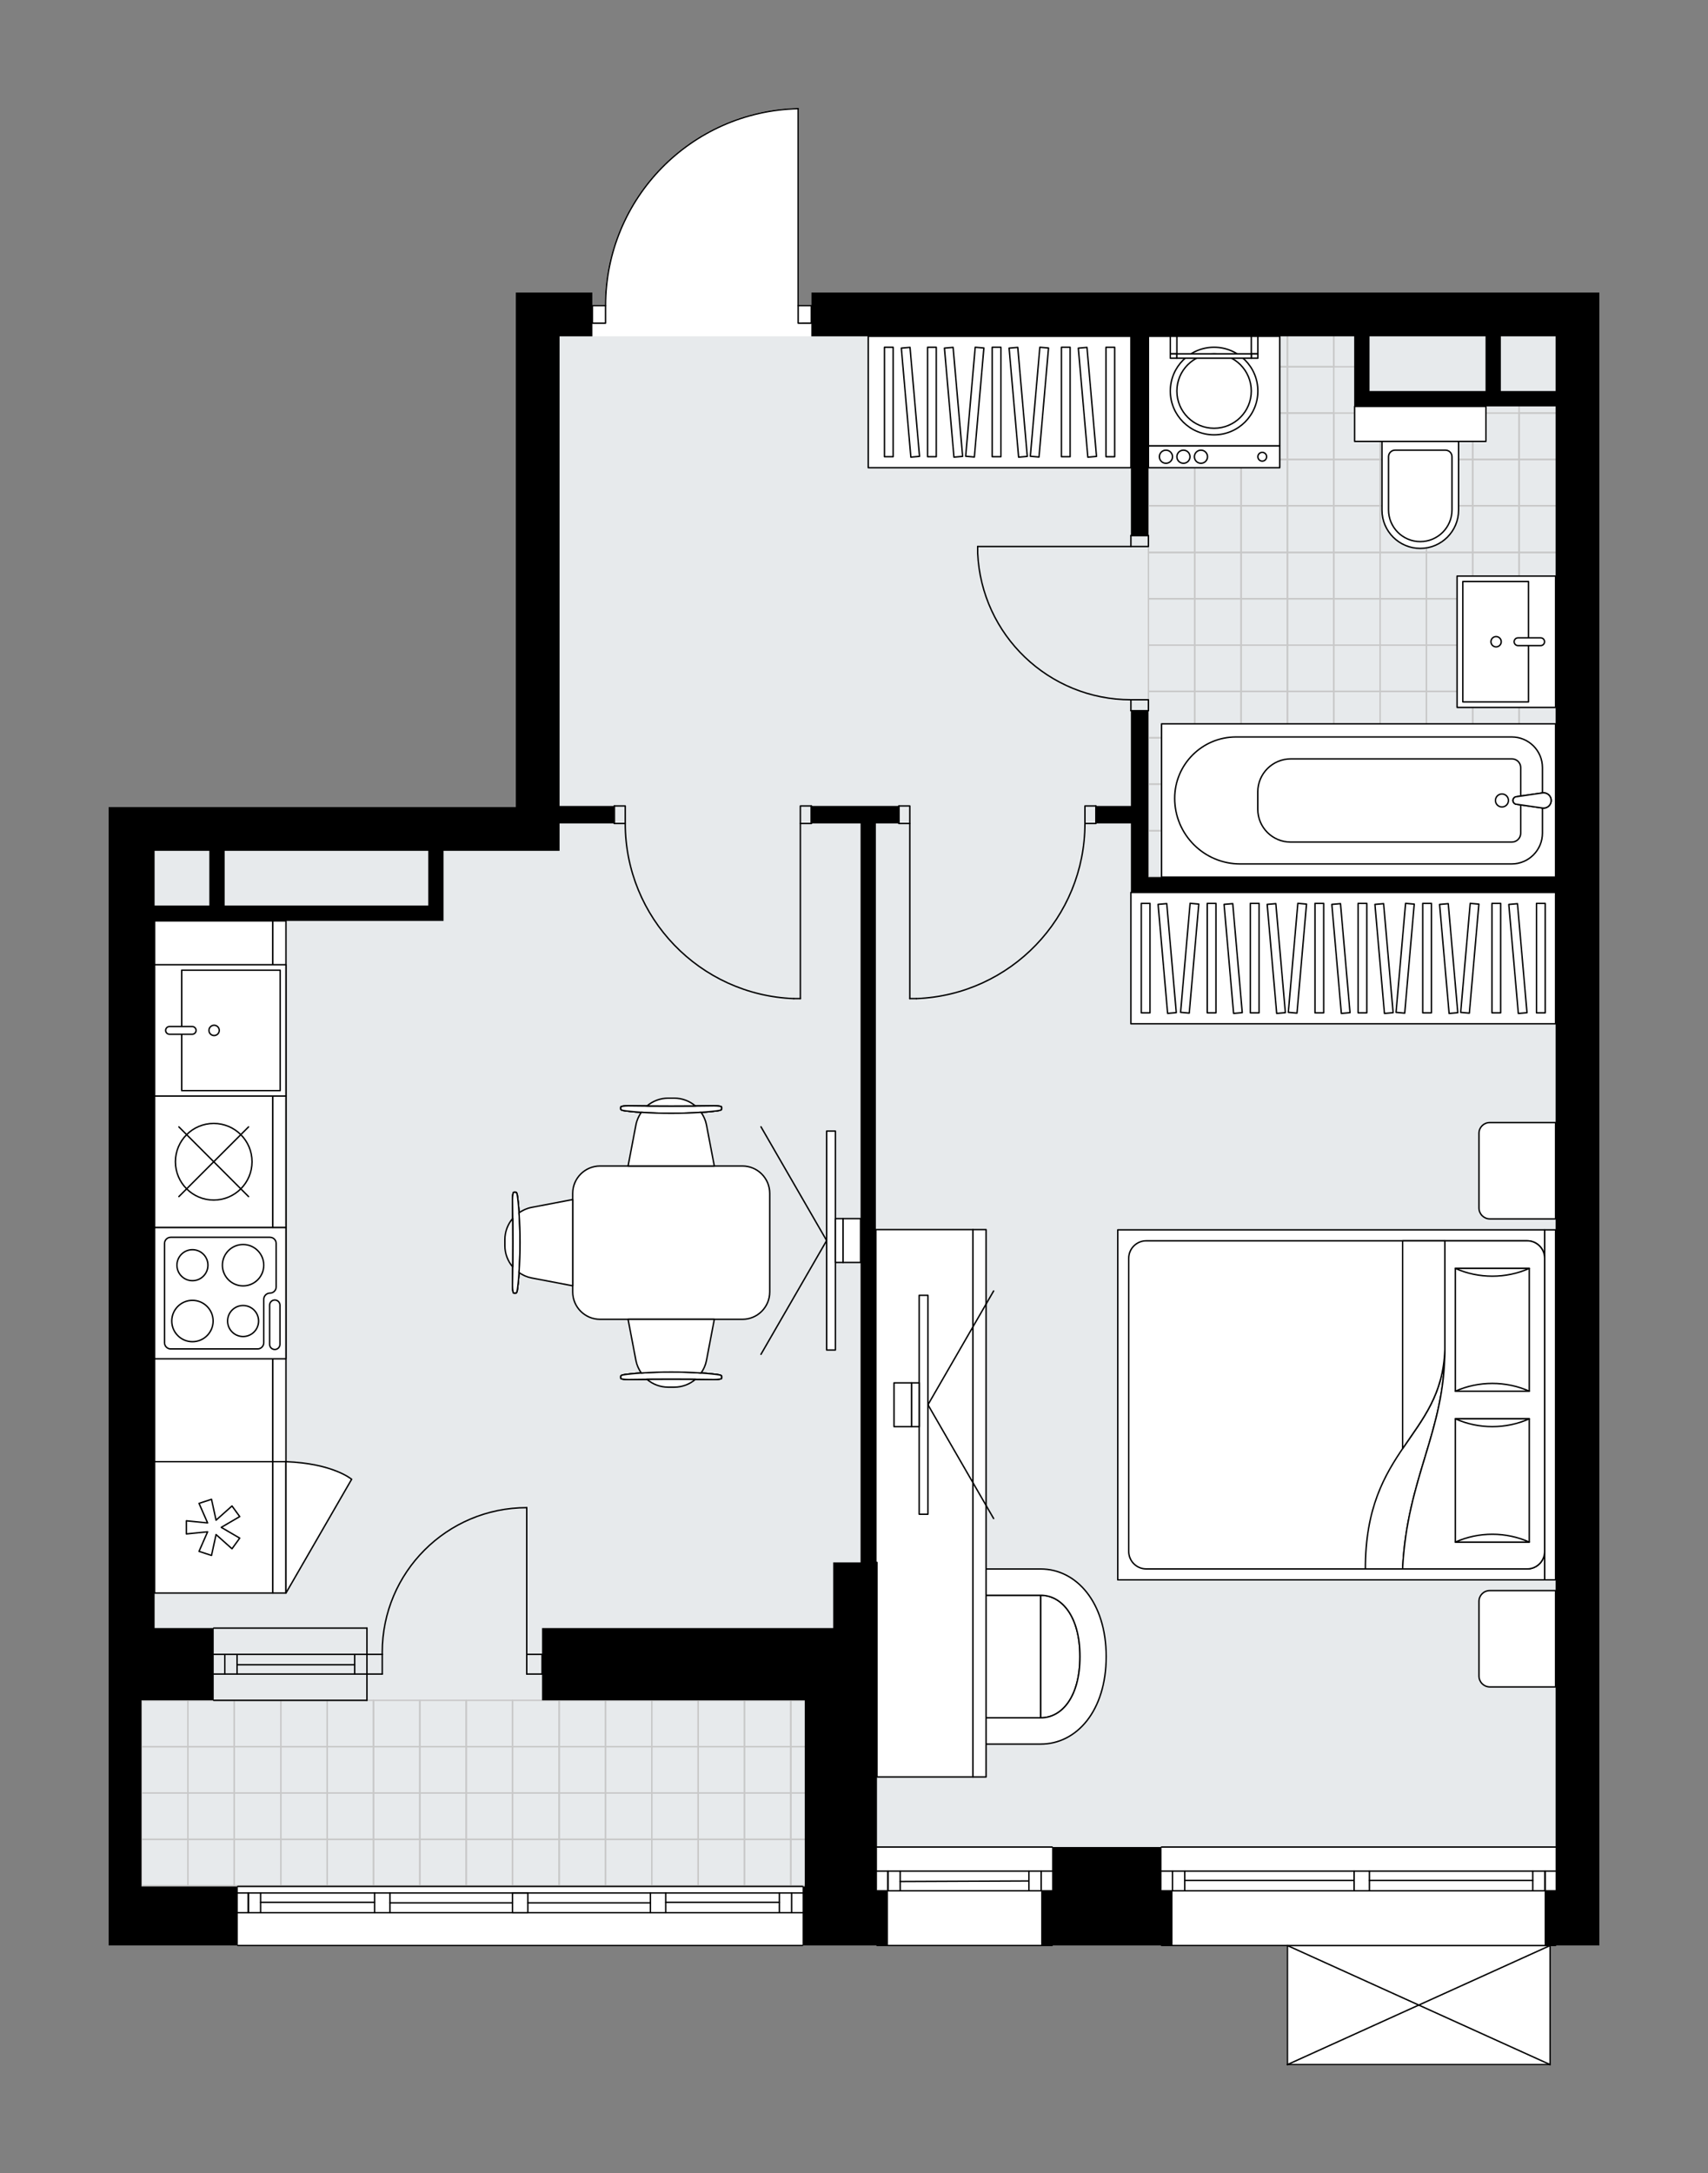 <svg xmlns="http://www.w3.org/2000/svg" height="2000px" id="Layer_1" style="enable-background:new 0 0 1572.13 2000;" version="1.1" viewBox="0 0 1572.13 2000" width="1572.13px" x="0px" y="0px" xml:space="preserve">
<rect x="0" y="0" width="1572.13" height="2000" fill="#808080" stroke="none"/>
<style type="text/css">
	.st0{fill:#FFFFFF;}
	.st1{fill:#E7EAEC;}
	.st2{fill:none;stroke:#C8C8C8;stroke-width:1.3;stroke-linecap:round;stroke-linejoin:round;stroke-miterlimit:10;}
	.st3{fill:none;stroke:#000000;stroke-width:1.3;stroke-linecap:round;stroke-linejoin:round;stroke-miterlimit:10;}
	.st4{fill:#FFFFFF;stroke:#000000;stroke-width:1.3;stroke-linecap:round;stroke-linejoin:round;stroke-miterlimit:10;}
	.st5{font-family: 'Arial-BoldMT','Arial'; font-weight:bold;}
	.st6{font-size:105.605px;}
	.st7{font-size:89.358px;}
	.st8{font-family: 'ArialMT','Arial';}
	.st9{font-size:40px;}
</style>
<path class="st0" d="M1472.13,269.2v1229.07v292.16h-39.65  c0,0.36-0.29,0.65-0.65,0.65h-4.39V1900c0,0,0,0,0,0.01c0,0.05-0.02,0.09-0.03,0.14c-0.01,0.04-0.01,0.08-0.03,0.12  c0,0,0,0.01,0,0.01c0,0.01-0.01,0.01-0.02,0.02c-0.05,0.09-0.12,0.17-0.2,0.23c-0.02,0.02-0.04,0.03-0.07,0.05  c-0.09,0.05-0.19,0.09-0.31,0.09c0,0,0,0,0,0c0,0,0,0,0,0h-241.78c0,0,0,0,0,0c0,0,0,0,0,0c-0.11,0-0.21-0.04-0.31-0.09  c-0.02-0.01-0.04-0.03-0.07-0.05c-0.08-0.06-0.15-0.14-0.2-0.23c0-0.01-0.01-0.01-0.01-0.02c0,0,0,0,0-0.01  c-0.02-0.04-0.02-0.09-0.03-0.13c-0.01-0.04-0.02-0.08-0.02-0.12c0,0,0-0.01,0-0.01v-108.92h-115.21c-0.36,0-0.65-0.29-0.65-0.65  h-99.44c0,0.36-0.29,0.65-0.65,0.65H807.22c-0.36,0-0.65-0.29-0.65-0.65h-65.84h-1.36c0,0.36-0.29,0.65-0.65,0.65H218.88  c-0.36,0-0.65-0.29-0.65-0.65H100v-54.4v-171.26v-66.49V783v-40.3h374.74l0.03-372.75v-40.29V269.2h40.3h30.22v11.44h11.45  c0.17-47.61,18.57-92.54,51.87-126.6c33.46-34.21,78.23-53.63,126.06-54.7c0,0,0.01,0,0.01,0c0,0,0,0,0.01,0  c0.02,0,0.04,0.01,0.07,0.01c0.06,0.01,0.13,0.01,0.18,0.04c0,0,0.01,0.01,0.01,0.01c0.07,0.03,0.14,0.07,0.19,0.13  c0.02,0.02,0.03,0.05,0.05,0.07c0.03,0.04,0.07,0.08,0.09,0.13c0.02,0.04,0.02,0.08,0.03,0.12c0.01,0.04,0.03,0.08,0.03,0.12  c0,0,0,0,0,0.01c0,0,0,0,0,0.01v180.64h11.44V269.2h685.06H1472.13z" id="background" />
<g id="floor">
	<polygon class="st1" points="515.06,309.5 515.06,783 142.31,783 142.31,1564.77 130.23,1564.77 130.23,1736.03 740.73,1736.03    740.73,1699.76 1431.83,1699.76 1431.83,959.22 1431.83,783 1431.83,309.5  " />
	<g>
		
			<rect class="st2" height="42.65" transform="matrix(-2.175405e-05 -1 1 -2.175405e-05 890.176 1522.526)" width="42.65" x="1185.01" y="294.86" />
		
			<rect class="st2" height="25.86" transform="matrix(-2.175405e-05 -1 1 -2.175405e-05 924.429 1556.777)" width="42.65" x="1219.26" y="303.26" />
		
			<rect class="st2" height="42.65" transform="matrix(-2.175404e-05 -1 1 -2.175404e-05 762.227 1394.583)" width="42.65" x="1057.07" y="294.86" />
		
			<rect class="st2" height="42.65" transform="matrix(-2.175405e-05 -1 1 -2.175405e-05 804.877 1437.23)" width="42.65" x="1099.71" y="294.86" />
		
			<rect class="st2" height="42.65" transform="matrix(-2.175404e-05 -1 1 -2.175404e-05 847.527 1479.878)" width="42.65" x="1142.36" y="294.86" />
		
			<rect class="st2" height="42.65" transform="matrix(-2.175405e-05 -1 1 -2.175405e-05 804.625 1949.281)" width="42.65" x="1355.61" y="551.01" />
		
			<rect class="st2" height="42.65" transform="matrix(-2.175405e-05 -1 1 -2.175405e-05 847.272 1906.631)" width="42.65" x="1355.61" y="508.36" />
		
			<rect class="st2" height="39.56" transform="matrix(-2.169807e-05 -1 1 -2.169807e-05 845.732 1990.385)" width="42.65" x="1396.71" y="552.55" />
		
			<rect class="st2" height="39.56" transform="matrix(-2.169807e-05 -1 1 -2.169807e-05 888.379 1947.735)" width="42.65" x="1396.71" y="509.91" />
		
			<rect class="st2" height="42.65" transform="matrix(-2.175405e-05 -1 1 -2.175405e-05 634.025 1778.692)" width="42.65" x="1185.02" y="551.02" />
		
			<rect class="st2" height="42.65" transform="matrix(-2.175405e-05 -1 1 -2.175405e-05 676.673 1736.042)" width="42.65" x="1185.01" y="508.37" />
		
			<rect class="st2" height="42.65" transform="matrix(-2.175405e-05 -1 1 -2.175405e-05 676.675 1821.339)" width="42.65" x="1227.66" y="551.02" />
		
			<rect class="st2" height="42.65" transform="matrix(-2.175405e-05 -1 1 -2.175405e-05 719.322 1778.689)" width="42.65" x="1227.66" y="508.37" />
		
			<rect class="st2" height="42.65" transform="matrix(-2.175404e-05 -1 1 -2.175404e-05 719.325 1863.986)" width="42.65" x="1270.31" y="551.01" />
		
			<rect class="st2" height="42.65" transform="matrix(-2.175405e-05 -1 1 -2.175405e-05 761.972 1821.336)" width="42.65" x="1270.31" y="508.37" />
		
			<rect class="st2" height="42.65" transform="matrix(-2.175405e-05 -1 1 -2.175405e-05 761.975 1906.633)" width="42.65" x="1312.96" y="551.01" />
		
			<rect class="st2" height="42.65" transform="matrix(-2.175405e-05 -1 1 -2.175405e-05 804.622 1863.984)" width="42.65" x="1312.96" y="508.37" />
		
			<rect class="st2" height="42.65" transform="matrix(-2.175405e-05 -1 1 -2.175405e-05 932.834 1821.063)" width="42.65" x="1355.6" y="422.8" />
		
			<rect class="st2" height="42.65" transform="matrix(-2.175405e-05 -1 1 -2.175405e-05 975.481 1778.414)" width="42.65" x="1355.6" y="380.15" />
		
			<rect class="st2" height="39.56" transform="matrix(-2.169807e-05 -1 1 -2.169807e-05 973.941 1862.168)" width="42.65" x="1396.71" y="424.34" />
		
			<rect class="st2" height="39.56" transform="matrix(-2.169807e-05 -1 1 -2.169807e-05 1016.588 1819.518)" width="42.65" x="1396.71" y="381.69" />
		
			<rect class="st2" height="39.56" transform="matrix(-2.320632e-05 -1 1 -2.320632e-05 1044.789 1791.318)" width="13.75" x="1411.16" y="353.5" />
		
			<rect class="st2" height="42.65" transform="matrix(2.175405e-05 1 -1 2.175405e-05 1863.806 -890.034)" width="42.92" x="1355.47" y="465.58" />
		
			<rect class="st2" height="39.56" transform="matrix(2.169807e-05 1 -1 2.169807e-05 1904.91 -931.14)" width="42.92" x="1396.58" y="467.12" />
		
			<rect class="st2" height="42.65" transform="matrix(-2.175405e-05 -1 1 -2.175405e-05 762.234 1650.475)" width="42.65" x="1185.01" y="422.8" />
		
			<rect class="st2" height="42.65" transform="matrix(-2.175404e-05 -1 1 -2.175404e-05 804.881 1607.825)" width="42.65" x="1185.01" y="380.16" />
		
			<rect class="st2" height="42.65" transform="matrix(-2.175404e-05 -1 1 -2.175404e-05 847.529 1565.175)" width="42.65" x="1185.01" y="337.51" />
		
			<rect class="st2" height="42.65" transform="matrix(-2.175405e-05 -1 1 -2.175405e-05 804.884 1693.122)" width="42.65" x="1227.66" y="422.8" />
		
			<rect class="st2" height="42.65" transform="matrix(-2.175405e-05 -1 1 -2.175405e-05 847.531 1650.472)" width="42.65" x="1227.66" y="380.16" />
		
			<rect class="st2" height="42.65" transform="matrix(-2.175405e-05 -1 1 -2.175405e-05 847.534 1735.769)" width="42.65" x="1270.31" y="422.8" />
		
			<rect class="st2" height="42.65" transform="matrix(-2.175405e-05 -1 1 -2.175405e-05 890.181 1693.119)" width="42.65" x="1270.31" y="380.15" />
		
			<rect class="st2" height="42.65" transform="matrix(-2.329811e-05 -1 1 -2.329811e-05 918.625 1664.676)" width="14.24" x="1284.51" y="351.71" />
		
			<rect class="st2" height="42.65" transform="matrix(-2.175405e-05 -1 1 -2.175405e-05 890.184 1778.416)" width="42.65" x="1312.96" y="422.8" />
		
			<rect class="st2" height="42.65" transform="matrix(-2.175405e-05 -1 1 -2.175405e-05 932.831 1735.766)" width="42.65" x="1312.96" y="380.15" />
		
			<rect class="st2" height="42.65" transform="matrix(-2.329811e-05 -1 1 -2.329811e-05 961.275 1707.324)" width="14.24" x="1327.16" y="351.71" />
		
			<rect class="st2" height="42.65" transform="matrix(2.175405e-05 1 -1 2.175405e-05 1693.222 -719.438)" width="42.92" x="1184.88" y="465.59" />
		
			<rect class="st2" height="42.65" transform="matrix(2.175405e-05 1 -1 2.175405e-05 1735.868 -762.087)" width="42.92" x="1227.53" y="465.59" />
		
			<rect class="st2" height="42.65" transform="matrix(2.175405e-05 1 -1 2.175405e-05 1778.514 -804.736)" width="42.92" x="1270.18" y="465.58" />
		
			<rect class="st2" height="42.65" transform="matrix(2.175405e-05 1 -1 2.175405e-05 1821.16 -847.385)" width="42.92" x="1312.82" y="465.58" />
		
			<rect class="st2" height="42.65" transform="matrix(-2.175404e-05 -1 1 -2.175404e-05 506.077 1650.749)" width="42.65" x="1057.07" y="551.02" />
		
			<rect class="st2" height="42.65" transform="matrix(-2.175405e-05 -1 1 -2.175405e-05 548.724 1608.099)" width="42.65" x="1057.07" y="508.37" />
		
			<rect class="st2" height="42.65" transform="matrix(-2.175405e-05 -1 1 -2.175405e-05 548.726 1693.396)" width="42.65" x="1099.72" y="551.02" />
		
			<rect class="st2" height="42.65" transform="matrix(-2.175405e-05 -1 1 -2.175405e-05 591.374 1650.746)" width="42.65" x="1099.72" y="508.37" />
		
			<rect class="st2" height="42.65" transform="matrix(-2.175405e-05 -1 1 -2.175405e-05 634.285 1522.532)" width="42.65" x="1057.07" y="422.81" />
		
			<rect class="st2" height="42.65" transform="matrix(-2.175405e-05 -1 1 -2.175405e-05 676.933 1479.882)" width="42.65" x="1057.07" y="380.16" />
		
			<rect class="st2" height="42.65" transform="matrix(-2.175405e-05 -1 1 -2.175405e-05 719.58 1437.232)" width="42.65" x="1057.07" y="337.51" />
		
			<rect class="st2" height="42.65" transform="matrix(-2.175405e-05 -1 1 -2.175405e-05 676.935 1565.179)" width="42.65" x="1099.72" y="422.81" />
		
			<rect class="st2" height="42.65" transform="matrix(-2.175405e-05 -1 1 -2.175405e-05 719.582 1522.529)" width="42.65" x="1099.72" y="380.16" />
		
			<rect class="st2" height="42.65" transform="matrix(-2.175405e-05 -1 1 -2.175405e-05 762.23 1479.879)" width="42.65" x="1099.71" y="337.51" />
		
			<rect class="st2" height="42.65" transform="matrix(2.175405e-05 1 -1 2.175405e-05 1565.282 -591.492)" width="42.92" x="1056.94" y="465.59" />
		
			<rect class="st2" height="42.65" transform="matrix(2.175405e-05 1 -1 2.175405e-05 1607.928 -634.141)" width="42.92" x="1099.58" y="465.59" />
		
			<rect class="st2" height="42.65" transform="matrix(-2.175404e-05 -1 1 -2.175404e-05 591.376 1736.044)" width="42.65" x="1142.37" y="551.02" />
		
			<rect class="st2" height="42.65" transform="matrix(-2.175405e-05 -1 1 -2.175405e-05 634.024 1693.394)" width="42.65" x="1142.37" y="508.37" />
		
			<rect class="st2" height="42.65" transform="matrix(-2.175405e-05 -1 1 -2.175405e-05 719.585 1607.827)" width="42.65" x="1142.36" y="422.8" />
		
			<rect class="st2" height="42.65" transform="matrix(-2.175405e-05 -1 1 -2.175405e-05 762.232 1565.177)" width="42.65" x="1142.36" y="380.16" />
		
			<rect class="st2" height="42.65" transform="matrix(-2.175405e-05 -1 1 -2.175405e-05 804.88 1522.527)" width="42.65" x="1142.36" y="337.51" />
		
			<rect class="st2" height="42.65" transform="matrix(2.175405e-05 1 -1 2.175405e-05 1650.574 -676.79)" width="42.92" x="1142.23" y="465.59" />
		
			<rect class="st2" height="42.65" transform="matrix(-2.175405e-05 -1 1 -2.175405e-05 591.122 2162.797)" width="42.65" x="1355.61" y="764.52" />
		
			<rect class="st2" height="39.56" transform="matrix(-2.169807e-05 -1 1 -2.169807e-05 632.229 2203.901)" width="42.65" x="1396.72" y="766.06" />
		
			<rect class="st2" height="42.65" transform="matrix(-2.175405e-05 -1 1 -2.175405e-05 420.522 1992.208)" width="42.65" x="1185.02" y="764.52" />
		
			<rect class="st2" height="42.65" transform="matrix(-2.175405e-05 -1 1 -2.175405e-05 463.172 2034.855)" width="42.65" x="1227.67" y="764.52" />
		
			<rect class="st2" height="42.65" transform="matrix(-2.175405e-05 -1 1 -2.175405e-05 505.822 2077.502)" width="42.65" x="1270.32" y="764.52" />
		
			<rect class="st2" height="42.65" transform="matrix(-2.175405e-05 -1 1 -2.175405e-05 548.472 2120.149)" width="42.65" x="1312.96" y="764.52" />
		
			<rect class="st2" height="42.65" transform="matrix(-2.175405e-05 -1 1 -2.175405e-05 676.684 2077.229)" width="42.65" x="1355.61" y="678.96" />
		
			<rect class="st2" height="42.65" transform="matrix(-2.175405e-05 -1 1 -2.175405e-05 719.331 2034.579)" width="42.65" x="1355.61" y="636.31" />
		
			<rect class="st2" height="42.65" transform="matrix(-2.175405e-05 -1 1 -2.175405e-05 761.978 1991.929)" width="42.65" x="1355.61" y="593.66" />
		
			<rect class="st2" height="39.56" transform="matrix(-2.169807e-05 -1 1 -2.169807e-05 717.791 2118.334)" width="42.65" x="1396.72" y="680.5" />
		
			<rect class="st2" height="39.56" transform="matrix(-2.169807e-05 -1 1 -2.169807e-05 760.438 2075.684)" width="42.65" x="1396.71" y="637.85" />
		
			<rect class="st2" height="39.56" transform="matrix(-2.169807e-05 -1 1 -2.169807e-05 803.085 2033.034)" width="42.65" x="1396.71" y="595.2" />
		
			<rect class="st2" height="42.65" transform="matrix(2.175405e-05 1 -1 2.175405e-05 2119.967 -633.889)" width="42.92" x="1355.48" y="721.74" />
		
			<rect class="st2" height="39.56" transform="matrix(2.169807e-05 1 -1 2.169807e-05 2161.07 -674.995)" width="42.92" x="1396.58" y="723.28" />
		
			<rect class="st2" height="42.65" transform="matrix(-2.175405e-05 -1 1 -2.175405e-05 506.084 1906.641)" width="42.65" x="1185.02" y="678.96" />
		
			<rect class="st2" height="42.65" transform="matrix(-2.175404e-05 -1 1 -2.175404e-05 548.731 1863.991)" width="42.65" x="1185.02" y="636.31" />
		
			<rect class="st2" height="42.65" transform="matrix(-2.175405e-05 -1 1 -2.175405e-05 591.378 1821.341)" width="42.65" x="1185.02" y="593.66" />
		
			<rect class="st2" height="42.65" transform="matrix(-2.175405e-05 -1 1 -2.175405e-05 548.734 1949.288)" width="42.65" x="1227.67" y="678.96" />
		
			<rect class="st2" height="42.65" transform="matrix(-2.175405e-05 -1 1 -2.175405e-05 591.381 1906.638)" width="42.65" x="1227.66" y="636.31" />
		
			<rect class="st2" height="42.65" transform="matrix(-2.175405e-05 -1 1 -2.175405e-05 634.028 1863.988)" width="42.65" x="1227.66" y="593.66" />
		
			<rect class="st2" height="42.65" transform="matrix(-2.175405e-05 -1 1 -2.175405e-05 591.384 1991.935)" width="42.65" x="1270.31" y="678.96" />
		
			<rect class="st2" height="42.65" transform="matrix(-2.175405e-05 -1 1 -2.175405e-05 634.031 1949.285)" width="42.65" x="1270.31" y="636.31" />
		
			<rect class="st2" height="42.65" transform="matrix(-2.175405e-05 -1 1 -2.175405e-05 676.678 1906.635)" width="42.65" x="1270.31" y="593.66" />
		
			<rect class="st2" height="42.65" transform="matrix(-2.175405e-05 -1 1 -2.175405e-05 634.034 2034.582)" width="42.65" x="1312.96" y="678.96" />
		
			<rect class="st2" height="42.65" transform="matrix(-2.175405e-05 -1 1 -2.175405e-05 676.681 1991.932)" width="42.65" x="1312.96" y="636.31" />
		
			<rect class="st2" height="42.65" transform="matrix(-2.175405e-05 -1 1 -2.175405e-05 719.328 1949.282)" width="42.65" x="1312.96" y="593.66" />
		
			<rect class="st2" height="42.65" transform="matrix(2.175405e-05 1 -1 2.175405e-05 1949.382 -463.293)" width="42.92" x="1184.88" y="721.74" />
		
			<rect class="st2" height="42.65" transform="matrix(2.175404e-05 1 -1 2.175404e-05 1992.028 -505.942)" width="42.92" x="1227.53" y="721.74" />
		
			<rect class="st2" height="42.65" transform="matrix(2.175405e-05 1 -1 2.175405e-05 2034.674 -548.591)" width="42.92" x="1270.18" y="721.74" />
		
			<rect class="st2" height="42.65" transform="matrix(2.175404e-05 1 -1 2.175404e-05 2077.321 -591.24)" width="42.92" x="1312.83" y="721.74" />
		
			<rect class="st2" height="42.65" transform="matrix(-2.175405e-05 -1 1 -2.175405e-05 292.573 1864.265)" width="42.65" x="1057.07" y="764.53" />
		
			<rect class="st2" height="42.65" transform="matrix(-2.175405e-05 -1 1 -2.175405e-05 335.223 1906.912)" width="42.65" x="1099.72" y="764.52" />
		
			<rect class="st2" height="42.65" transform="matrix(-2.175405e-05 -1 1 -2.175405e-05 378.135 1778.698)" width="42.65" x="1057.07" y="678.96" />
		
			<rect class="st2" height="42.65" transform="matrix(-2.175405e-05 -1 1 -2.175405e-05 420.782 1736.048)" width="42.65" x="1057.07" y="636.31" />
		
			<rect class="st2" height="42.65" transform="matrix(-2.175405e-05 -1 1 -2.175405e-05 463.429 1693.398)" width="42.65" x="1057.07" y="593.67" />
		
			<rect class="st2" height="42.65" transform="matrix(-2.175404e-05 -1 1 -2.175404e-05 420.785 1821.345)" width="42.65" x="1099.72" y="678.96" />
		
			<rect class="st2" height="42.65" transform="matrix(-2.175405e-05 -1 1 -2.175405e-05 463.432 1778.695)" width="42.65" x="1099.72" y="636.31" />
		
			<rect class="st2" height="42.65" transform="matrix(-2.175405e-05 -1 1 -2.175405e-05 506.079 1736.045)" width="42.65" x="1099.72" y="593.66" />
		
			<rect class="st2" height="42.65" transform="matrix(2.175405e-05 1 -1 2.175405e-05 1821.442 -335.347)" width="42.92" x="1056.94" y="721.74" />
		
			<rect class="st2" height="42.65" transform="matrix(2.175405e-05 1 -1 2.175405e-05 1864.088 -377.996)" width="42.92" x="1099.59" y="721.74" />
		
			<rect class="st2" height="42.65" transform="matrix(-2.175405e-05 -1 1 -2.175405e-05 377.873 1949.56)" width="42.65" x="1142.37" y="764.52" />
		
			<rect class="st2" height="42.65" transform="matrix(-2.175405e-05 -1 1 -2.175405e-05 463.435 1863.993)" width="42.65" x="1142.37" y="678.96" />
		
			<rect class="st2" height="42.65" transform="matrix(-2.175405e-05 -1 1 -2.175405e-05 506.082 1821.342)" width="42.65" x="1142.37" y="636.31" />
		
			<rect class="st2" height="42.65" transform="matrix(-2.175405e-05 -1 1 -2.175405e-05 548.729 1778.693)" width="42.65" x="1142.37" y="593.66" />
		
			<rect class="st2" height="42.65" transform="matrix(2.175405e-05 1 -1 2.175405e-05 1906.735 -420.645)" width="42.92" x="1142.24" y="721.74" />
	</g>
	<g>
		<rect class="st2" height="42.65" width="42.65" x="642.61" y="1564.77" />
		<rect class="st2" height="42.65" width="42.65" x="685.25" y="1564.77" />
		<rect class="st2" height="42.65" width="42.65" x="642.61" y="1607.42" />
		<rect class="st2" height="42.65" width="42.65" x="685.25" y="1607.42" />
		<rect class="st2" height="42.65" width="42.65" x="642.61" y="1650.06" />
		<rect class="st2" height="42.65" width="42.65" x="685.26" y="1650.06" />
		<rect class="st2" height="42.65" width="42.65" x="642.61" y="1692.71" />
		<rect class="st2" height="42.65" width="42.65" x="685.26" y="1692.71" />
		<rect class="st2" height="42.65" width="42.65" x="727.9" y="1564.77" />
		<rect class="st2" height="42.65" width="42.65" x="727.9" y="1607.42" />
		<rect class="st2" height="42.65" width="42.65" x="727.9" y="1650.06" />
		<rect class="st2" height="42.65" width="42.65" x="727.9" y="1692.71" />
		<rect class="st2" height="42.65" width="42.65" x="386.45" y="1564.77" />
		<rect class="st2" height="42.65" width="42.65" x="429.1" y="1564.77" />
		<rect class="st2" height="42.65" width="42.65" x="386.45" y="1607.42" />
		<rect class="st2" height="42.65" width="42.65" x="429.1" y="1607.42" />
		<rect class="st2" height="42.65" width="42.65" x="386.45" y="1650.07" />
		<rect class="st2" height="42.65" width="42.65" x="429.1" y="1650.07" />
		<rect class="st2" height="42.65" width="42.65" x="514.66" y="1564.77" />
		<rect class="st2" height="42.65" width="42.65" x="557.31" y="1564.77" />
		<rect class="st2" height="42.65" width="42.65" x="599.96" y="1564.77" />
		<rect class="st2" height="42.65" width="42.65" x="514.66" y="1607.42" />
		<rect class="st2" height="42.65" width="42.65" x="557.31" y="1607.42" />
		<rect class="st2" height="42.65" width="42.65" x="599.96" y="1607.42" />
		<rect class="st2" height="42.65" width="42.65" x="514.66" y="1650.07" />
		<rect class="st2" height="42.65" width="42.65" x="557.31" y="1650.07" />
		<rect class="st2" height="42.65" width="42.65" x="599.96" y="1650.06" />
		
			<rect class="st2" height="42.65" transform="matrix(-1 2.252771e-05 -2.252771e-05 -1 986.444 3172.18)" width="42.92" x="471.75" y="1564.77" />
		
			<rect class="st2" height="42.65" transform="matrix(-1 2.252771e-05 -2.252771e-05 -1 986.447 3257.476)" width="42.92" x="471.75" y="1607.42" />
		
			<rect class="st2" height="42.65" transform="matrix(-1 2.252771e-05 -2.252771e-05 -1 986.45 3342.772)" width="42.92" x="471.75" y="1650.07" />
		<rect class="st2" height="42.65" width="42.65" x="386.45" y="1692.72" />
		<rect class="st2" height="42.65" width="42.65" x="429.1" y="1692.72" />
		<rect class="st2" height="42.65" width="42.65" x="514.66" y="1692.71" />
		<rect class="st2" height="42.65" width="42.65" x="557.31" y="1692.71" />
		<rect class="st2" height="42.65" width="42.65" x="599.96" y="1692.71" />
		
			<rect class="st2" height="42.65" transform="matrix(-1 2.252771e-05 -2.252771e-05 -1 986.452 3428.069)" width="42.92" x="471.75" y="1692.72" />
		<rect class="st2" height="42.65" width="42.65" x="130.29" y="1564.78" />
		<rect class="st2" height="42.65" width="42.65" x="172.94" y="1564.78" />
		<rect class="st2" height="42.65" width="42.65" x="130.3" y="1607.43" />
		<rect class="st2" height="42.65" width="42.65" x="172.94" y="1607.43" />
		<rect class="st2" height="42.65" width="42.65" x="130.3" y="1650.07" />
		<rect class="st2" height="42.65" width="42.65" x="172.94" y="1650.07" />
		<rect class="st2" height="42.65" width="42.65" x="258.51" y="1564.78" />
		<rect class="st2" height="42.65" width="42.65" x="301.15" y="1564.77" />
		<rect class="st2" height="42.65" width="42.65" x="343.8" y="1564.77" />
		<rect class="st2" height="42.65" width="42.65" x="258.51" y="1607.42" />
		<rect class="st2" height="42.65" width="42.65" x="301.16" y="1607.42" />
		<rect class="st2" height="42.65" width="42.65" x="343.8" y="1607.42" />
		<rect class="st2" height="42.65" width="42.65" x="258.51" y="1650.07" />
		<rect class="st2" height="42.65" width="42.65" x="301.16" y="1650.07" />
		<rect class="st2" height="42.65" width="42.65" x="343.8" y="1650.07" />
		
			<rect class="st2" height="42.65" transform="matrix(-1 2.252771e-05 -2.252771e-05 -1 474.134 3172.196)" width="42.92" x="215.59" y="1564.78" />
		
			<rect class="st2" height="42.65" transform="matrix(-1 2.252771e-05 -2.252771e-05 -1 474.136 3257.492)" width="42.92" x="215.59" y="1607.42" />
		
			<rect class="st2" height="42.65" transform="matrix(-1 2.252771e-05 -2.252771e-05 -1 474.139 3342.788)" width="42.92" x="215.59" y="1650.07" />
		<rect class="st2" height="42.65" width="42.65" x="130.3" y="1692.72" />
		<rect class="st2" height="42.65" width="42.65" x="172.95" y="1692.72" />
		<rect class="st2" height="42.65" width="42.65" x="258.51" y="1692.72" />
		<rect class="st2" height="42.65" width="42.65" x="301.16" y="1692.72" />
		<rect class="st2" height="42.65" width="42.65" x="343.81" y="1692.72" />
		
			<rect class="st2" height="42.65" transform="matrix(-1 2.252771e-05 -2.252771e-05 -1 474.142 3428.085)" width="42.92" x="215.59" y="1692.72" />
	</g>
	<g id="LWPOLYLINE_00000127727236572931967970000016810615869501863040_">
		<rect class="st3" height="10.07" width="16.12" x="1040.94" y="492.85" />
	</g>
	<g id="LWPOLYLINE_00000029020357316178327350000002627055277545956261_">
		<rect class="st3" height="10.07" width="16.12" x="1040.94" y="643.97" />
	</g>
	<g id="LINE_00000124139658976186217110000003481597082349321402_">
		<line class="st3" x1="1040.94" x2="1057.06" y1="492.85" y2="492.85" />
	</g>
	<g id="LINE_00000000199455195207456700000010429769223676911531_">
		<line class="st3" x1="1040.94" x2="1057.06" y1="654.04" y2="654.04" />
	</g>
	<g id="LINE_00000002341891682933836350000007224662574618096810_">
		<line class="st3" x1="1040.94" x2="899.9" y1="502.93" y2="502.93" />
	</g>
	<g id="ARC_00000029727524992061119380000005765304415462578341_">
		<path class="st3" d="M1040.94,643.97c-75.55-0.05-137.68-59.52-141.04-135" />
	</g>
	<g id="LINE_00000140732513237504446440000008972723721982370730_">
		<line class="st3" x1="899.9" x2="899.9" y1="502.93" y2="508.97" />
	</g>
	<g id="LWPOLYLINE_00000057127632084831084250000003591692100344088448_">
		<rect class="st3" height="16.12" width="10.07" x="736.7" y="741.69" />
	</g>
	<g id="LWPOLYLINE_00000163063276483029172930000005036958844790970022_">
		<rect class="st3" height="16.12" width="10.07" x="565.44" y="741.69" />
	</g>
	<g id="LINE_00000032641139867246086630000001954863702060412806_">
		<line class="st3" x1="746.77" x2="746.77" y1="757.81" y2="741.69" />
	</g>
	<g id="LINE_00000035529079942783861880000007550715131408216511_">
		<line class="st3" x1="565.44" x2="565.44" y1="757.81" y2="741.69" />
	</g>
	<g id="LINE_00000044883519209402836730000004584350474007470223_">
		<line class="st3" x1="736.7" x2="736.7" y1="757.81" y2="919" />
	</g>
	<g id="LINE_00000061438860349188348570000002175981627087486092_">
		<line class="st3" x1="730.65" x2="736.7" y1="919" y2="919" />
	</g>
	<g id="ARC_00000083795233947410765850000002706119785079308695_">
		<path class="st3" d="M730.65,919c-86.61-3.35-155.1-74.52-155.15-161.19" />
	</g>
	<g id="LWPOLYLINE_00000114065851156073850740000006917961526367365563_">
		<rect class="st3" height="16.12" width="10.07" x="827.37" y="741.69" />
	</g>
	<g id="LWPOLYLINE_00000034076586603576975720000006709464239339488674_">
		<rect class="st3" height="16.12" width="10.07" x="998.63" y="741.69" />
	</g>
	<g id="LINE_00000015354930179372214870000016491097443708027821_">
		<line class="st3" x1="827.37" x2="827.37" y1="757.81" y2="741.69" />
	</g>
	<g id="LINE_00000148642072630194222770000009152201473545162142_">
		<line class="st3" x1="1008.71" x2="1008.71" y1="757.81" y2="741.69" />
	</g>
	<g id="LINE_00000034056564337241217260000010069420188193469622_">
		<line class="st3" x1="837.44" x2="837.44" y1="757.81" y2="919" />
	</g>
	<g id="LINE_00000049943359755612118130000005436769270732933555_">
		<line class="st3" x1="843.49" x2="837.44" y1="919" y2="919" />
	</g>
	<g id="ARC_00000042708416154004756360000016090404680101021065_">
		<path class="st3" d="M998.63,757.81c-0.04,86.67-68.54,157.83-155.15,161.19" />
	</g>
	<g id="ARC_00000123429218971675251990000002676045908556745101_">
		<path class="st3" d="M734.68,100c-98.56,2.19-177.31,82.71-177.31,181.29" />
	</g>
	<g id="LINE_00000103970477301488264550000010525186257499617975_">
		<line class="st3" x1="738.71" x2="746.77" y1="297.41" y2="297.41" />
	</g>
	<g id="LINE_00000170269884885102939720000017537533161482253445_">
		<line class="st3" x1="734.68" x2="734.68" y1="281.29" y2="100" />
	</g>
	<g id="LWPOLYLINE_00000149366056976229649100000000252669960195005826_">
		<rect class="st3" height="16.12" width="12.09" x="545.29" y="281.29" />
	</g>
	<g id="LWPOLYLINE_00000116206484056097254300000016352408794454587551_">
		<rect class="st3" height="16.12" width="12.09" x="734.68" y="281.29" />
	</g>
	<g id="ARC_00000043421707900021286680000016895151809121298107_">
		<path class="st3" d="M351.86,1522.45c-0.01-0.66-0.01-1.32-0.01-1.98c-0.01-73.46,59.54-133.01,133-133.02" />
	</g>
	<g id="LINE_00000034065707520723405440000006496659918045305247_">
		<line class="st3" x1="484.84" x2="484.84" y1="1522.45" y2="1387.46" />
	</g>
	<g id="LINE_00000142143547950857163650000004394335164790520736_">
		<line class="st3" x1="337.75" x2="351.86" y1="1522.45" y2="1522.45" />
	</g>
	<g id="LINE_00000169538574579886866120000008292056849302655399_">
		<line class="st3" x1="351.86" x2="351.86" y1="1522.45" y2="1540.59" />
	</g>
	<g id="LINE_00000025439553035522868060000015564350640493418659_">
		<line class="st3" x1="351.86" x2="337.75" y1="1540.59" y2="1540.59" />
	</g>
	<g id="LINE_00000095336620812972359710000003386590414753886645_">
		<line class="st3" x1="498.94" x2="484.84" y1="1540.59" y2="1540.59" />
	</g>
	<g id="LINE_00000067944278259880030100000006265760754805524396_">
		<line class="st3" x1="484.84" x2="484.84" y1="1540.59" y2="1522.45" />
	</g>
	<g id="LINE_00000051354213521725978530000010398530854898822535_">
		<line class="st3" x1="484.84" x2="498.94" y1="1522.45" y2="1522.45" />
	</g>
	<g id="LINE_00000091695076289169247740000017173507162224971392_">
		<line class="st3" x1="498.94" x2="498.94" y1="1540.59" y2="1522.45" />
	</g>
	<g id="LINE_00000027564025470818778330000015285634571362923700_">
		<line class="st3" x1="337.75" x2="196.71" y1="1522.45" y2="1522.45" />
	</g>
	<g id="LINE_00000049933344380031412300000006349945156102568369_">
		<line class="st3" x1="337.75" x2="196.71" y1="1540.59" y2="1540.59" />
	</g>
	<g id="LINE_00000183241222463716603270000009956718016388765323_">
		<line class="st3" x1="326.47" x2="218.21" y1="1532.02" y2="1532.02" />
	</g>
	<g id="LINE_00000022556290208050262520000013960492649042974603_">
		<line class="st3" x1="206.93" x2="206.93" y1="1522.45" y2="1540.59" />
	</g>
	<g id="LINE_00000031171535951078607110000016792676248918165422_">
		<line class="st3" x1="326.47" x2="326.47" y1="1522.45" y2="1540.59" />
	</g>
	<g id="LINE_00000135691838261968029090000000967594932084834182_">
		<line class="st3" x1="337.75" x2="196.71" y1="1498.28" y2="1498.28" />
	</g>
	<g id="LINE_00000032646242735228792420000014500557125735439507_">
		<line class="st3" x1="196.71" x2="337.75" y1="1564.77" y2="1564.77" />
	</g>
	<g id="LINE_00000181079437327086792930000007517149087669287334_">
		<line class="st3" x1="218.21" x2="218.21" y1="1522.44" y2="1540.57" />
	</g>
	<g id="LINE_00000037686206078776613440000011034996333751115166_">
		<line class="st3" x1="337.75" x2="337.75" y1="1498.28" y2="1564.77" />
	</g>
	<g id="LINE_00000116232656125228430970000006447306658569541311_">
		<line class="st3" x1="1431.83" x2="1069.15" y1="1699.76" y2="1699.76" />
	</g>
	<g id="LINE_00000103963697957713505040000012427788456110918811_">
		<line class="st3" x1="1069.15" x2="1246.39" y1="1740.06" y2="1740.06" />
	</g>
	<g id="LINE_00000183935708397784066570000014589126741286363541_">
		<line class="st3" x1="1260.49" x2="1431.83" y1="1740.06" y2="1740.06" />
	</g>
	<g id="LINE_00000165922661651898047970000018290564705991995539_">
		<line class="st3" x1="1422.12" x2="1422.12" y1="1721.93" y2="1740.06" />
	</g>
	<g id="LINE_00000089539464564287578430000015193975917057781381_">
		<line class="st3" x1="1079.23" x2="1079.23" y1="1721.93" y2="1740.06" />
	</g>
	<g id="LINE_00000054246049970258393810000009073911139823297941_">
		<line class="st3" x1="1069.15" x2="1246.39" y1="1721.93" y2="1721.93" />
	</g>
	<g id="LINE_00000129206710500899435790000002216034806868417161_">
		<line class="st3" x1="1260.49" x2="1431.83" y1="1721.93" y2="1721.93" />
	</g>
	<g id="LINE_00000140703801451679210550000012863544646974499988_">
		<line class="st3" x1="1260.49" x2="1410.83" y1="1730.49" y2="1730.49" />
	</g>
	<g id="LINE_00000057845850855005765260000009817645258545620879_">
		<line class="st3" x1="1090.51" x2="1246.39" y1="1730.49" y2="1730.49" />
	</g>
	<g id="LINE_00000129184508683290177210000017817873410283770026_">
		<line class="st3" x1="1090.51" x2="1090.51" y1="1740.06" y2="1721.93" />
	</g>
	<g id="LINE_00000080892861790825009880000016515823506606824840_">
		<line class="st3" x1="1422.12" x2="1422.12" y1="1721.93" y2="1740.06" />
	</g>
	<g id="LINE_00000035518962456056629750000010400871060898568341_">
		<line class="st3" x1="1410.83" x2="1410.83" y1="1740.06" y2="1721.93" />
	</g>
	<g id="LINE_00000000213076645371183110000015121335261449807278_">
		<line class="st3" x1="1246.39" x2="1246.39" y1="1721.93" y2="1740.06" />
	</g>
	<g id="LINE_00000173861671585940650150000006210582819716172432_">
		<line class="st3" x1="1246.39" x2="1260.49" y1="1740.06" y2="1740.06" />
	</g>
	<g id="LINE_00000099636517171835108060000008423413730904844431_">
		<line class="st3" x1="1260.49" x2="1260.49" y1="1740.06" y2="1721.93" />
	</g>
	<g id="LINE_00000078738961361453724230000016602326583963426230_">
		<line class="st3" x1="1260.49" x2="1246.39" y1="1721.93" y2="1721.93" />
	</g>
	<g id="LINE_00000158712421078835975610000014015137033886285500_">
		<line class="st3" x1="1069.15" x2="1431.83" y1="1790.43" y2="1790.43" />
	</g>
	<g id="LINE_00000080190596257385484780000002631128810408717197_">
		<line class="st3" x1="807.22" x2="968.41" y1="1790.43" y2="1790.43" />
	</g>
	<g id="LINE_00000047770957409586255860000012861100617147773341_">
		<line class="st3" x1="968.41" x2="807.22" y1="1721.93" y2="1721.93" />
	</g>
	<g id="LINE_00000105386339237638068310000013976318037587106433_">
		<line class="st3" x1="817.29" x2="817.29" y1="1740.06" y2="1721.93" />
	</g>
	<g id="LINE_00000102507133752884438520000000716914849105910700_">
		<line class="st3" x1="958.33" x2="958.33" y1="1740.06" y2="1721.93" />
	</g>
	<g id="LINE_00000056410586674126822410000017782446328749079710_">
		<line class="st3" x1="968.41" x2="807.22" y1="1740.06" y2="1740.06" />
	</g>
	<g id="LINE_00000135656345845488101450000002482238227766393791_">
		<line class="st3" x1="947.05" x2="828.58" y1="1730.99" y2="1731.5" />
	</g>
	<g id="LINE_00000176731811420885743050000011038727793820446626_">
		<line class="st3" x1="947.05" x2="947.05" y1="1721.93" y2="1740.06" />
	</g>
	<g id="LINE_00000177475129446164568150000004807295235034361019_">
		<line class="st3" x1="817.29" x2="817.29" y1="1740.06" y2="1721.93" />
	</g>
	<g id="LINE_00000127033988566432402650000011799524051439717564_">
		<line class="st3" x1="828.58" x2="828.58" y1="1721.93" y2="1740.06" />
	</g>
	<g id="LINE_00000159427548431580434860000000701328320443327163_">
		<line class="st3" x1="968.41" x2="807.22" y1="1699.76" y2="1699.76" />
	</g>
	<g id="LWPOLYLINE_00000086675401754840277070000000104509804921599632_">
		<line class="st3" x1="612.78" x2="738.71" y1="1742.07" y2="1742.07" />
	</g>
	<g id="LWPOLYLINE_00000117663973425347369270000005681871910164466096_">
		<line class="st3" x1="598.68" x2="358.91" y1="1742.07" y2="1742.07" />
	</g>
	<g id="LWPOLYLINE_00000181046461839922523720000008379295216918767796_">
		<line class="st3" x1="344.81" x2="218.88" y1="1742.07" y2="1742.07" />
	</g>
	<g id="LWPOLYLINE_00000049930074581164676100000001694438063406254743_">
		<line class="st3" x1="612.78" x2="738.71" y1="1760.21" y2="1760.21" />
	</g>
	<g id="LWPOLYLINE_00000034080967978172517010000002173587936836691077_">
		<line class="st3" x1="598.68" x2="358.91" y1="1760.21" y2="1760.21" />
	</g>
	<g id="LWPOLYLINE_00000033335042726436796310000001667532260749345210_">
		<line class="st3" x1="344.81" x2="218.88" y1="1760.21" y2="1760.21" />
	</g>
	<g id="LINE_00000147914424571812394000000009005715532440381095_">
		<line class="st3" x1="218.88" x2="738.71" y1="1736.03" y2="1736.03" />
	</g>
	<g id="LINE_00000142148183385263059680000012821435238571977869_">
		<line class="st3" x1="228.59" x2="228.59" y1="1742.07" y2="1760.21" />
	</g>
	<g id="LINE_00000141444408826462014110000010739398506233757874_">
		<line class="st3" x1="728.64" x2="728.64" y1="1742.07" y2="1760.21" />
	</g>
	<g id="LINE_00000011742322457713964920000017209894290234951808_">
		<line class="st3" x1="344.81" x2="239.88" y1="1750.64" y2="1750.64" />
	</g>
	<g id="LINE_00000126306960590628026460000013916720566233865603_">
		<line class="st3" x1="717.36" x2="612.78" y1="1750.64" y2="1750.64" />
	</g>
	<g id="LINE_00000058565581252021788770000007847906229037049247_">
		<line class="st3" x1="717.36" x2="717.36" y1="1760.21" y2="1742.07" />
	</g>
	<g id="LINE_00000020365501462947828070000015051753373970849437_">
		<line class="st3" x1="228.59" x2="228.59" y1="1742.07" y2="1760.21" />
	</g>
	<g id="LINE_00000006697044941622848070000008724183046713229492_">
		<line class="st3" x1="239.88" x2="239.88" y1="1760.21" y2="1742.07" />
	</g>
	<g id="LINE_00000080167783874843057230000003558257330160561562_">
		<line class="st3" x1="358.91" x2="358.91" y1="1742.07" y2="1760.21" />
	</g>
	<g id="LINE_00000043426875777657623230000009208789452512726711_">
		<line class="st3" x1="358.91" x2="344.81" y1="1760.21" y2="1760.21" />
	</g>
	<g id="LINE_00000026879702030089615600000015550987190973323155_">
		<line class="st3" x1="344.81" x2="344.81" y1="1760.21" y2="1742.07" />
	</g>
	<g id="LINE_00000006690150082036507420000005318751229033980832_">
		<line class="st3" x1="344.81" x2="358.91" y1="1742.07" y2="1742.07" />
	</g>
	<g id="LINE_00000041282907760840885880000006423989375912236727_">
		<line class="st3" x1="738.71" x2="218.88" y1="1790.43" y2="1790.43" />
	</g>
	<g id="LINE_00000060715663510244586700000015915058903696811188_">
		<line class="st3" x1="612.78" x2="612.78" y1="1742.07" y2="1760.21" />
	</g>
	<g id="LINE_00000062906294374871292930000011948803027655717262_">
		<line class="st3" x1="612.78" x2="598.68" y1="1760.21" y2="1760.21" />
	</g>
	<g id="LINE_00000034058355056540042370000000757906624230409615_">
		<line class="st3" x1="598.68" x2="598.68" y1="1760.21" y2="1742.07" />
	</g>
	<g id="LINE_00000033331866006718270890000007042209902313599414_">
		<line class="st3" x1="598.68" x2="612.78" y1="1742.07" y2="1742.07" />
	</g>
	<g id="LINE_00000070810139242257770340000006542700130030781068_">
		<line class="st3" x1="471.74" x2="358.91" y1="1751.14" y2="1751.14" />
	</g>
	<g id="LINE_00000182529557483989424990000005244079992194060942_">
		<line class="st3" x1="471.74" x2="471.74" y1="1760.21" y2="1742.07" />
	</g>
	<g id="LINE_00000003088380828537123160000002378607338775720840_">
		<line class="st3" x1="471.74" x2="485.85" y1="1742.07" y2="1742.07" />
	</g>
	<g id="LINE_00000098187456520733204070000008892595983628939167_">
		<line class="st3" x1="485.85" x2="485.85" y1="1742.07" y2="1760.21" />
	</g>
	<g id="LINE_00000025427401495909487370000001060440667663828896_">
		<line class="st3" x1="485.85" x2="471.74" y1="1760.21" y2="1760.21" />
	</g>
	<g id="LINE_00000028306948217197477630000013609250941033740934_">
		<line class="st3" x1="485.85" x2="598.68" y1="1751.14" y2="1751.14" />
	</g>
	<g id="LINE_00000183949822858959503810000012083464456780106628_">
		<line class="st3" x1="1426.79" x2="1185.01" y1="1900" y2="1900" />
	</g>
	<g id="LINE_00000008866917258976626060000001952064604014713006_">
		<line class="st3" x1="1185.01" x2="1185.01" y1="1900" y2="1790.43" />
	</g>
	<g id="LINE_00000146501725956144157450000002729174410156417967_">
		<line class="st3" x1="1426.79" x2="1426.79" y1="1790.43" y2="1900" />
	</g>
	<g id="LWPOLYLINE_00000106119639579356209460000014610735990274964139_">
		<line class="st3" x1="1185.01" x2="1426.79" y1="1790.43" y2="1900" />
	</g>
	<g id="LWPOLYLINE_00000130607253541995649760000013688833810134292893_">
		<line class="st3" x1="1426.79" x2="1185.01" y1="1790.43" y2="1900" />
	</g>
	<path d="M746.77,269.2v40.3h294.17v183.35h16.12V309.5h189.4v64.48h14.1h106.79h64.48v433.2h-374.77V654.04h-16.12v87.65h-32.24   v16.12h32.24v49.36v14.1h390.89v677v241.78h-10.07v50.37h10.07h40.3v-292.16V269.2h-40.3H746.77z M1260.57,359.87V309.5h106.79   v50.37H1260.57z M1381.46,359.87V309.5h50.37v50.37H1381.46z" />
	<polygon points="792.11,741.69 746.77,741.69 746.77,757.81 792.11,757.81 792.11,1437.83 766.92,1437.83 766.92,1498.28    740.73,1498.28 498.94,1498.28 498.94,1564.77 740.73,1564.77 740.73,1736.03 738.71,1736.03 738.71,1790.43 740.73,1790.43    807.22,1790.43 817.29,1790.43 817.29,1740.06 807.22,1740.06 807.22,1498.28 807.22,1437.83 806.21,1437.83 806.21,757.81    827.37,757.81 827.37,741.69 806.21,741.69  " />
	<path d="M515.06,741.69V369.95v-40.29V309.5h30.22v-40.3h-30.22h-40.3v60.46v40.29l-0.03,372.75H100V783v715.28v66.49v171.26v54.4   h118.88v-54.4h-88.65v-171.26h66.49v-66.49h-54.4v-650.8h50.37h14.1h187.38h14.1V783h106.79v-25.19h50.37v-16.12H515.06z    M192.68,833.37h-50.37V783h50.37V833.37z M394.17,833.37H206.79V783h187.38V833.37z" />
	<polygon points="1069.15,1699.76 968.41,1699.76 968.41,1740.06 958.33,1740.06 958.33,1790.43 968.41,1790.43 1069.15,1790.43    1079.23,1790.43 1079.23,1740.06 1069.15,1740.06  " />
</g>
<g id="mebel">
	<g>
		<path class="st4" d="M1361.31,1042.95v68.7c0,5.56,4.51,10.07,10.07,10.07h60.45v-88.65h-60.64    C1365.74,1033.07,1361.31,1037.49,1361.31,1042.95z" />
		<path class="st4" d="M1361.31,1473.68v68.7c0,5.56,4.51,10.07,10.07,10.07h60.45v-88.65h-60.64    C1365.74,1463.79,1361.31,1468.22,1361.31,1473.68z" />
		<g>
			
				<rect class="st4" height="10.07" transform="matrix(-1.836970e-16 1 -1 -1.836970e-16 2719.644 -133.947)" width="322.1" x="1265.74" y="1287.81" />
			
				<rect class="st4" height="392.9" transform="matrix(-1.836970e-16 1 -1 -1.836970e-16 2518.157 67.54)" width="322.1" x="1064.26" y="1096.4" />
			<path class="st4" d="M1421.76,1157.99v269.72c0,8.9-7.22,16.12-16.12,16.12h-350.59c-8.9,0-16.12-7.22-16.12-16.12v-269.72     c0-8.9,7.22-16.12,16.12-16.12h350.59C1414.54,1141.87,1421.76,1149.09,1421.76,1157.99z" />
			<path class="st4" d="M1291.03,1443.83c4.12-84.25,38.84-126,38.87-201.85c-2.74,81.17-73.28,89.83-73.13,201.86L1291.03,1443.83z     " />
			<g>
				<path class="st4" d="M1291.03,1443.83c4.12-84.25,38.84-126,38.87-201.85l0-100.1h75.74c8.9,0,16.12,7.22,16.12,16.12v269.72      c0,8.9-7.22,16.12-16.12,16.12L1291.03,1443.83L1291.03,1443.83z" />
			</g>
			
				<rect class="st4" height="68.04" transform="matrix(-1.836970e-16 1 -1 -1.836970e-16 2597.379 -149.828)" width="113.03" x="1317.09" y="1189.76" />
			<path class="st4" d="M1339.59,1280.29c21.37-9.57,46.66-9.57,68.04,0H1339.59z" />
			<path class="st4" d="M1407.62,1167.26c-21.37,9.57-46.66,9.57-68.04,0H1407.62z" />
			
				<rect class="st4" height="68.04" transform="matrix(-1.836970e-16 1 -1 -1.836970e-16 2736.019 -11.189)" width="113.47" x="1316.87" y="1328.4" />
			<path class="st4" d="M1339.59,1419.15c21.37-9.61,46.66-9.61,68.04,0H1339.59z" />
			<path class="st4" d="M1407.62,1305.68c-21.37,9.61-46.66,9.61-68.04,0H1407.62z" />
			<g>
				<path class="st4" d="M1329.9,1241.97v-100.1h-38.87v191.26C1309.37,1306.03,1328.5,1283.48,1329.9,1241.97z" />
			</g>
		</g>
	</g>
	<g>
		
			<rect class="st4" height="241.78" transform="matrix(1.435423e-10 -1 1 1.435423e-10 550.107 1290.003)" width="120.89" x="859.61" y="249.06" />
		<g>
			
				<rect class="st4" height="8.01" transform="matrix(1.349028e-10 -1 1 1.349028e-10 448.166 1188.062)" width="100.74" x="767.74" y="365.94" />
			
				<rect class="st4" height="8.01" transform="matrix(1.333050e-10 -1 1 1.333050e-10 487.837 1227.732)" width="100.74" x="807.41" y="365.94" />
			
				<rect class="st4" height="8.01" transform="matrix(1.346142e-10 -1 1 1.346142e-10 547.342 1287.237)" width="100.74" x="866.92" y="365.94" />
			
				<rect class="st4" height="8.01" transform="matrix(0.087 -0.996 0.996 0.087 450.696 1231.744)" width="100.74" x="847.08" y="365.94" />
			
				<rect class="st4" height="8.01" transform="matrix(-0.087 -0.996 0.996 -0.087 542.441 1236.952)" width="100.74" x="787.58" y="365.94" />
			
				<rect class="st4" height="8.01" transform="matrix(-0.087 -0.996 0.996 -0.087 585.569 1276.471)" width="100.74" x="827.25" y="365.94" />
			
				<rect class="st4" height="8.01" transform="matrix(0.087 -0.996 0.996 0.087 505.015 1291.023)" width="100.74" x="906.59" y="365.94" />
			
				<rect class="st4" height="8.01" transform="matrix(-0.087 -0.996 0.996 -0.087 650.26 1335.749)" width="100.74" x="886.75" y="365.94" />
			
				<rect class="st4" height="8.01" transform="matrix(1.333050e-10 -1 1 1.333050e-10 611.042 1350.938)" width="100.74" x="930.62" y="365.94" />
			
				<rect class="st4" height="8.01" transform="matrix(1.335759e-10 -1 1 1.335759e-10 652.048 1391.944)" width="100.74" x="971.62" y="365.94" />
			
				<rect class="st4" height="8.01" transform="matrix(-0.087 -0.996 0.996 -0.087 719.513 1399.208)" width="100.74" x="950.45" y="365.94" />
		</g>
	</g>
	<g>
		
			<rect class="st4" height="390.88" transform="matrix(1.439638e-10 -1 1 1.439638e-10 354.665 2118.115)" width="120.89" x="1175.94" y="686.28" />
		<g>
			
				<rect class="st4" height="8.01" transform="matrix(1.348939e-10 -1 1 1.348939e-10 233.494 1996.944)" width="100.74" x="1064.85" y="877.72" />
			
				<rect class="st4" height="8.01" transform="matrix(1.346319e-10 -1 1 1.346319e-10 273.164 2036.614)" width="100.74" x="1104.52" y="877.72" />
			
				<rect class="st4" height="8.01" transform="matrix(1.353904e-10 -1 1 1.353904e-10 332.669 2096.119)" width="100.74" x="1164.02" y="877.72" />
			
				<rect class="st4" height="8.01" transform="matrix(1.346230e-10 -1 1 1.346230e-10 372.339 2135.789)" width="100.74" x="1203.69" y="877.72" />
			
				<rect class="st4" height="8.01" transform="matrix(1.346142e-10 -1 1 1.346142e-10 431.845 2195.294)" width="100.74" x="1263.2" y="877.72" />
			
				<rect class="st4" height="8.01" transform="matrix(0.087 -0.996 0.996 0.087 121.545 1896.093)" width="100.74" x="1045.01" y="877.72" />
			
				<rect class="st4" height="8.01" transform="matrix(0.087 -0.996 0.996 0.087 212.077 1994.891)" width="100.74" x="1144.19" y="877.72" />
			
				<rect class="st4" height="8.01" transform="matrix(0.087 -0.996 0.996 0.087 302.608 2093.689)" width="100.74" x="1243.36" y="877.72" />
			
				<rect class="st4" height="8.01" transform="matrix(-0.087 -0.996 0.996 -0.087 355.611 2089.307)" width="100.74" x="1084.68" y="877.72" />
			
				<rect class="st4" height="8.01" transform="matrix(-0.087 -0.996 0.996 -0.087 398.738 2128.826)" width="100.74" x="1124.35" y="877.72" />
			
				<rect class="st4" height="8.01" transform="matrix(-0.087 -0.996 0.996 -0.087 463.43 2188.105)" width="100.74" x="1183.86" y="877.72" />
			
				<rect class="st4" height="8.01" transform="matrix(-0.087 -0.996 0.996 -0.087 506.558 2227.624)" width="100.74" x="1223.53" y="877.72" />
			
				<rect class="st4" height="8.01" transform="matrix(0.087 -0.996 0.996 0.087 356.927 2152.968)" width="100.74" x="1302.87" y="877.72" />
			
				<rect class="st4" height="8.01" transform="matrix(-0.087 -0.996 0.996 -0.087 571.249 2286.903)" width="100.74" x="1283.03" y="877.72" />
			
				<rect class="st4" height="8.01" transform="matrix(1.348939e-10 -1 1 1.348939e-10 172.778 1936.228)" width="100.74" x="1004.13" y="877.72" />
			
				<rect class="st4" height="8.01" transform="matrix(-0.087 -0.996 0.996 -0.087 289.603 2028.822)" width="100.74" x="1023.97" y="877.72" />
			
				<rect class="st4" height="8.01" transform="matrix(1.340990e-10 -1 1 1.340990e-10 495.545 2258.995)" width="100.74" x="1326.9" y="877.72" />
			
				<rect class="st4" height="8.01" transform="matrix(1.348753e-10 -1 1 1.348753e-10 536.552 2300.001)" width="100.74" x="1367.9" y="877.72" />
			
				<rect class="st4" height="8.01" transform="matrix(-0.087 -0.996 0.996 -0.087 640.501 2350.361)" width="100.74" x="1346.73" y="877.72" />
		</g>
	</g>
	<g>
		<g>
			<g>
				<path class="st4" d="M857.09,1565.8v-82.66c0-8.32,6.74-15.06,15.06-15.06h85.78v112.79h-85.78      C863.84,1580.86,857.09,1574.12,857.09,1565.8z" />
				<path class="st4" d="M957.94,1468.08c19.57,0,36.11,19.69,36.11,56.42c0,36.72-16.33,56.37-36.11,56.37V1468.08z" />
				<path class="st4" d="M957.94,1605.04c33,0,60.24-30.47,60.24-80.55s-27.59-80.59-60.24-80.59H872.2v24.18h85.74      c19.57,0,36.11,19.69,36.11,56.42c0,36.72-16.33,56.37-36.11,56.37H872.2v24.18H957.94z" />
			</g>
		</g>
		<g>
			<polygon class="st4" points="895.57,1635.29 895.57,1131.57 806.22,1131.57 806.22,1437.83 807.22,1437.83 807.22,1635.29    " />
			
				<rect class="st4" height="12.09" transform="matrix(-1.732567e-10 -1 1 -1.732567e-10 -481.816 2285.04)" width="503.72" x="649.75" y="1377.38" />
		</g>
		<g>
			<g>
				<g id="LINE_00000081624055183893220730000002244153310796978616_">
					<line class="st4" x1="854.13" x2="914.58" y1="1292.76" y2="1397.45" />
				</g>
				<g id="LINE_00000147938929915668155170000010616403858144873378_">
					<line class="st4" x1="854.13" x2="914.58" y1="1292.76" y2="1188.06" />
				</g>
			</g>
			
				<rect class="st4" height="201.49" transform="matrix(-1 1.785251e-10 -1.785251e-10 -1 1700.2 2585.514)" width="8.06" x="846.07" y="1192.01" />
			<rect class="st4" height="40.3" width="7.05" x="839.02" y="1272.61" />
			
				<rect class="st4" height="40.3" transform="matrix(-1 1.805563e-10 -1.805563e-10 -1 1661.918 2585.514)" width="16.12" x="822.9" y="1272.61" />
		</g>
	</g>
	<g>
		<path class="st4" d="M683.31,1214.14H552.34c-13.91,0-25.19-11.28-25.19-25.19v-90.72c0-13.91,11.28-25.19,25.19-25.19h130.97    c13.91,0,25.19,11.28,25.19,25.19v90.72C708.49,1202.87,697.22,1214.14,683.31,1214.14z" />
		<g>
			<g id="LINE_00000109005171142440663500000010282392146129086138_">
				<path class="st4" d="M659.69,1022.3c-24.39,3.06-59.4,3.06-83.79,0c-2.82-0.35-4.45-0.88-4.45-1.44v-0.14v-1.99      c0-0.6,3.16-1.09,7.05-1.09c26.12,0.41,52.46,0.41,78.58,0c3.89,0,7.05,0.49,7.05,1.09v1.99v0.14      C664.14,1021.42,662.51,1021.95,659.69,1022.3z" />
			</g>
			<g id="LINE_00000158742571010178291290000007863526634466068901_">
				<path class="st4" d="M659.69,1022.3c-24.39,3.06-59.4,3.06-83.79,0c-2.82-0.35-4.45-0.88-4.45-1.44v-0.14v-1.99      c0-0.6,3.16-1.09,7.05-1.09c26.12,0.41,52.46,0.41,78.58,0c3.89,0,7.05,0.49,7.05,1.09v1.99v0.14      C664.14,1021.42,662.51,1021.95,659.69,1022.3z" />
			</g>
			<g id="LINE_00000137848204069109411840000010395590905782905244_">
				<path class="st4" d="M659.69,1022.3c-24.39,3.06-59.4,3.06-83.79,0c-2.82-0.35-4.45-0.88-4.45-1.44v-0.14v-1.99      c0-0.6,3.16-1.09,7.05-1.09c26.12,0.41,52.46,0.41,78.58,0c3.89,0,7.05,0.49,7.05,1.09v1.99v0.14      C664.14,1021.42,662.51,1021.95,659.69,1022.3z" />
			</g>
			<path class="st4" d="M640.07,1017.77c-5.3-4.48-12.13-7.16-19.49-7.16h-5.55c-7.37,0-14.19,2.68-19.49,7.16     C610.38,1017.91,625.22,1017.91,640.07,1017.77z" />
			<path class="st4" d="M657.49,1073.05l-7.23-37.88c-0.82-4.28-2.6-8.14-4.96-11.54c-17.48,1.23-37.52,1.23-55,0     c-2.37,3.4-4.15,7.26-4.96,11.54l-7.23,37.88H657.49z" />
		</g>
		<g>
			<g id="LINE_00000147910877430403261800000011440692601432342967_">
				<path class="st4" d="M476.41,1101.7c3.06,24.39,3.06,59.4,0,83.79c-0.35,2.82-0.88,4.45-1.44,4.45h-0.14h-1.99      c-0.6,0-1.09-3.16-1.09-7.05c0.41-26.12,0.41-52.46,0-78.58c0-3.89,0.49-7.05,1.09-7.05h1.99h0.14      C475.52,1097.26,476.05,1098.89,476.41,1101.7z" />
			</g>
			<g id="LINE_00000004511080937202718240000010493243008256024467_">
				<path class="st4" d="M476.41,1101.7c3.06,24.39,3.06,59.4,0,83.79c-0.35,2.82-0.88,4.45-1.44,4.45h-0.14h-1.99      c-0.6,0-1.09-3.16-1.09-7.05c0.41-26.12,0.41-52.46,0-78.58c0-3.89,0.49-7.05,1.09-7.05h1.99h0.14      C475.52,1097.26,476.05,1098.89,476.41,1101.7z" />
			</g>
			<g id="LINE_00000167381530835298307970000017291264419513532294_">
				<path class="st4" d="M476.41,1101.7c3.06,24.39,3.06,59.4,0,83.79c-0.35,2.82-0.88,4.45-1.44,4.45h-0.14h-1.99      c-0.6,0-1.09-3.16-1.09-7.05c0.41-26.12,0.41-52.46,0-78.58c0-3.89,0.49-7.05,1.09-7.05h1.99h0.14      C475.52,1097.26,476.05,1098.89,476.41,1101.7z" />
			</g>
			<path class="st4" d="M471.88,1121.33c-4.48,5.3-7.16,12.13-7.16,19.49v5.55c0,7.37,2.68,14.19,7.16,19.49     C472.01,1151.02,472.01,1136.18,471.88,1121.33z" />
			<path class="st4" d="M527.16,1103.91l-37.88,7.23c-4.28,0.82-8.14,2.6-11.54,4.96c1.23,17.48,1.23,37.52,0,55     c3.4,2.37,7.26,4.15,11.54,4.96l37.88,7.23V1103.91z" />
		</g>
		<g>
			<g id="LINE_00000125579196694442695720000003668827228453980599_">
				<path class="st4" d="M575.91,1264.89c24.39-3.06,59.4-3.06,83.79,0c2.82,0.35,4.45,0.88,4.45,1.44v0.14v1.99      c0,0.6-3.16,1.09-7.05,1.09c-26.12-0.41-52.46-0.41-78.58,0c-3.89,0-7.05-0.49-7.05-1.09v-1.99v-0.14      C571.46,1265.78,573.09,1265.25,575.91,1264.89z" />
			</g>
			<g id="LINE_00000098917622969885909950000005355515486393980833_">
				<path class="st4" d="M575.91,1264.89c24.39-3.06,59.4-3.06,83.79,0c2.82,0.35,4.45,0.88,4.45,1.44v0.14v1.99      c0,0.6-3.16,1.09-7.05,1.09c-26.12-0.41-52.46-0.41-78.58,0c-3.89,0-7.05-0.49-7.05-1.09v-1.99v-0.14      C571.46,1265.78,573.09,1265.25,575.91,1264.89z" />
			</g>
			<g id="LINE_00000169521697541956053510000010766815059101585343_">
				<path class="st4" d="M575.91,1264.89c24.39-3.06,59.4-3.06,83.79,0c2.82,0.35,4.45,0.88,4.45,1.44v0.14v1.99      c0,0.6-3.16,1.09-7.05,1.09c-26.12-0.41-52.46-0.41-78.58,0c-3.89,0-7.05-0.49-7.05-1.09v-1.99v-0.14      C571.46,1265.78,573.09,1265.25,575.91,1264.89z" />
			</g>
			<path class="st4" d="M595.53,1269.42c5.3,4.48,12.13,7.16,19.49,7.16h5.55c7.37,0,14.19-2.68,19.49-7.16     C625.22,1269.29,610.38,1269.29,595.53,1269.42z" />
			<path class="st4" d="M578.11,1214.14l7.23,37.88c0.82,4.28,2.6,8.14,4.96,11.54c17.48-1.23,37.52-1.23,55,0     c2.37-3.4,4.15-7.26,4.96-11.54l7.23-37.88H578.11z" />
		</g>
	</g>
	<g>
		<g>
			<g id="LINE_00000030481219791876453000000003419059675332764545_">
				<line class="st4" x1="760.88" x2="700.43" y1="1141.64" y2="1246.34" />
			</g>
			<g id="LINE_00000181779570764136689430000010205122457504887986_">
				<line class="st4" x1="760.88" x2="700.43" y1="1141.64" y2="1036.95" />
			</g>
		</g>
		<rect class="st4" height="201.49" width="8.06" x="760.88" y="1040.9" />
		
			<rect class="st4" height="40.3" transform="matrix(-1 -1.224647e-16 1.224647e-16 -1 1544.932 2283.282)" width="7.05" x="768.94" y="1121.49" />
		<rect class="st4" height="40.3" width="16.12" x="775.99" y="1121.49" />
	</g>
	<g>
		
			<rect class="st4" height="108.8" transform="matrix(6.123234e-17 -1 1 6.123234e-17 -899.592 1293.026)" width="497.67" x="-52.12" y="1041.91" />
		
			<rect class="st4" height="12.09" transform="matrix(6.123234e-17 -1 1 6.123234e-17 -839.145 1353.472)" width="497.67" x="8.33" y="1090.26" />
	</g>
	<g>
		<g>
			<rect class="st4" height="20.15" width="120.89" x="1057.07" y="410.25" />
			<rect class="st4" height="100.74" width="120.89" x="1057.07" y="309.5" />
			<g id="CIRCLE_00000048501854852528611630000007175926104625895557_">
				<circle class="st4" cx="1117.51" cy="359.87" r="40.3" />
			</g>
			<g id="CIRCLE_00000069368303557279959660000016583107437497398421_">
				<circle class="st4" cx="1117.51" cy="359.87" r="34.25" />
			</g>
			<g id="CIRCLE_00000018925840644397114740000004446774678078744714_">
				<circle class="st4" cx="1161.84" cy="420.32" r="4.03" />
			</g>
			<g id="CIRCLE_00000104699258916072894830000016935316440663480748_">
				<circle class="st4" cx="1105.42" cy="420.32" r="6.04" />
			</g>
			<g id="CIRCLE_00000093147027696787032150000017607647032093445528_">
				<circle class="st4" cx="1089.3" cy="420.32" r="6.04" />
			</g>
			<g id="CIRCLE_00000096758527256205811960000015250168829694120070_">
				<circle class="st4" cx="1073.19" cy="420.32" r="6.04" />
			</g>
		</g>
		<g>
			<rect class="st4" height="16.12" width="6.04" x="1077.22" y="309.5" />
			<rect class="st4" height="4.03" width="6.04" x="1077.22" y="325.62" />
			<rect class="st4" height="16.12" width="6.04" x="1151.77" y="309.5" />
			<rect class="st4" height="4.03" width="6.04" x="1151.77" y="325.62" />
			
				<rect class="st4" height="4.03" transform="matrix(-1 -1.224647e-16 1.224647e-16 -1 2235.025 655.271)" width="68.51" x="1083.26" y="325.62" />
		</g>
	</g>
	<g>
		
			<rect class="st4" height="362.68" transform="matrix(-1.836970e-16 1 -1 -1.836970e-16 1987.148 -513.84)" width="141.04" x="1179.97" y="555.32" />
		<g id="ARC_00000045605908188286203680000015608688047980176565_">
			<path class="st4" d="M1419.75,729.7c0.67-0.1,1.36-0.1,2.03,0c3.84,0.56,6.5,4.13,5.94,7.97c-0.56,3.84-4.13,6.5-7.97,5.94     l-24.6-3.59c-1.14-0.34-2.03-1.23-2.37-2.37c-0.55-1.86,0.5-3.82,2.37-4.37L1419.75,729.7z" />
		</g>
		<path class="st4" d="M1419.74,766.67v-23.06l-24.59-3.59c-1.14-0.34-2.03-1.23-2.37-2.37c-0.55-1.86,0.5-3.82,2.37-4.37    l24.59-3.59v-23.27c0-15.58-12.63-28.21-28.21-28.21H1137.7c-31.18,0-56.46,25.28-56.46,56.46c0,33.36,27.04,60.4,60.4,60.4    h249.68C1407.02,795.09,1419.74,782.36,1419.74,766.67z" />
		<path class="st4" d="M1399.74,766.74v-26.04l-4.59-0.67c-1.14-0.34-2.03-1.23-2.37-2.37c-0.55-1.86,0.5-3.82,2.37-4.37l4.59-0.67    v-26.18c0-4.45-3.61-8.06-8.06-8.06h-203.55c-16.79,0-30.41,13.61-30.41,30.41v15.93c0,16.69,13.53,30.22,30.22,30.22h203.6    C1396.07,774.94,1399.74,771.27,1399.74,766.74z" />
		<g id="ARC_00000112591816803315024250000006860097457683989416_">
			<path class="st4" d="M1419.75,729.7c0.67-0.1,1.36-0.1,2.03,0c3.84,0.56,6.5,4.13,5.94,7.97c-0.56,3.84-4.13,6.5-7.97,5.94     l-24.6-3.59c-1.14-0.34-2.03-1.23-2.37-2.37c-0.55-1.86,0.5-3.82,2.37-4.37L1419.75,729.7z" />
		</g>
		<circle class="st4" cx="1382.47" cy="736.65" r="5.98" />
	</g>
	<g>
		
			<rect class="st4" height="120.89" transform="matrix(6.123234e-17 -1 1 6.123234e-17 -987.25 1392.773)" width="120.89" x="142.32" y="1129.56" />
		<path class="st4" d="M157.15,1241.39h79.92c3.15,0,5.71-2.56,5.71-5.71v-39.96c0-3.15,2.56-5.71,5.71-5.71h0    c3.15,0,5.71-2.56,5.71-5.71v-39.96c0-3.15-2.56-5.71-5.71-5.71h-91.34c-3.15,0-5.71,2.56-5.71,5.71v91.34    C151.44,1238.83,153.99,1241.39,157.15,1241.39z" />
		<path class="st4" d="M257.69,1201.12v36.02c0,2.63-2.13,4.76-4.76,4.76h0c-2.63,0-4.76-2.13-4.76-4.76v-36.02    c0-2.63,2.13-4.76,4.76-4.76h0C255.56,1196.36,257.69,1198.49,257.69,1201.12z" />
		<circle class="st4" cx="177.13" cy="1215.7" r="19.03" />
		<circle class="st4" cx="223.75" cy="1164.32" r="19.03" />
		<circle class="st4" cx="223.75" cy="1215.7" r="14.27" />
		<circle class="st4" cx="177.13" cy="1164.32" r="14.27" />
	</g>
	<g>
		
			<rect class="st4" height="108.8" transform="matrix(6.123234e-17 -1 1 6.123234e-17 -872.402 1265.836)" width="120.89" x="136.27" y="1014.72" />
		
			<rect class="st4" height="12.09" transform="matrix(6.123234e-17 -1 1 6.123234e-17 -811.956 1326.282)" width="120.89" x="196.72" y="1063.07" />
		<circle class="st4" cx="196.72" cy="1069.12" r="35.26" />
		<line class="st4" x1="164.66" x2="228.77" y1="1037.06" y2="1101.18" />
		<line class="st4" x1="228.77" x2="164.66" y1="1037.06" y2="1101.18" />
	</g>
	<g>
		
			<rect class="st4" height="108.8" transform="matrix(-1.836970e-16 1 -1 -1.836970e-16 1602.308 1208.874)" width="120.89" x="136.27" y="1351.19" />
		
			<rect class="st4" height="12.09" transform="matrix(-1.836970e-16 1 -1 -1.836970e-16 1662.754 1148.428)" width="120.89" x="196.72" y="1399.55" />
		<polygon class="st4" points="191.09,1401.5 171.53,1399.55 171.53,1411.64 191.09,1409.68 183.19,1427.68 194.68,1431.41     198.87,1412.21 213.54,1425.29 220.65,1415.5 203.67,1405.59 220.65,1395.68 213.54,1385.9 198.87,1398.98 194.68,1379.77     183.19,1383.51   " />
		<path class="st4" d="M263.21,1466.04l60.45-104.7c0,0-17.01-14.59-60.45-16.2V1466.04z" />
	</g>
	<g>
		
			<rect class="st4" height="120.89" transform="matrix(6.123234e-17 -1 1 6.123234e-17 -745.461 1150.984)" width="120.9" x="142.31" y="887.78" />
		
			<rect class="st4" height="90.67" transform="matrix(6.123234e-17 -1 1 6.123234e-17 -735.675 1160.811)" width="110.82" x="157.16" y="902.91" />
		<path class="st4" d="M180.47,948.24L180.47,948.24c0,1.97-1.6,3.56-3.56,3.56h-20.89c-1.97,0-3.56-1.6-3.56-3.56v0    c0-1.97,1.6-3.56,3.56-3.56h20.89C178.88,944.68,180.47,946.28,180.47,948.24z" />
		<circle class="st4" cx="197.07" cy="948.24" r="4.74" />
	</g>
	<g>
		<path class="st4" d="M1307.29,504.68L1307.29,504.68c-19.47,0-35.26-15.79-35.26-35.26v-63.2h70.52v63.2    C1342.55,488.89,1326.76,504.68,1307.29,504.68z" />
		<rect class="st4" height="32.24" width="120.89" x="1246.84" y="373.98" />
		<path class="st4" d="M1307.29,498.42L1307.29,498.42c-16.14,0-29.22-13.08-29.22-29.22v-48.89c0-3.34,2.71-6.04,6.04-6.04h46.34    c3.34,0,6.04,2.71,6.04,6.04v48.89C1336.5,485.34,1323.42,498.42,1307.29,498.42z" />
	</g>
	<g>
		
			<rect class="st4" height="90.67" transform="matrix(-1.836970e-16 1 -1 -1.836970e-16 1977.075 -795.921)" width="120.9" x="1326.05" y="545.24" />
		
			<rect class="st4" height="60.45" transform="matrix(-1.836970e-16 1 -1 -1.836970e-16 1967.247 -786.135)" width="110.82" x="1321.28" y="560.33" />
		<path class="st4" d="M1393.68,590.56L1393.68,590.56c0-1.97,1.6-3.56,3.56-3.56h20.89c1.97,0,3.56,1.6,3.56,3.56v0    c0,1.97-1.6,3.56-3.56,3.56h-20.89C1395.27,594.12,1393.68,592.52,1393.68,590.56z" />
		<circle class="st4" cx="1377.08" cy="590.56" r="4.74" />
	</g>
</g>
</svg>